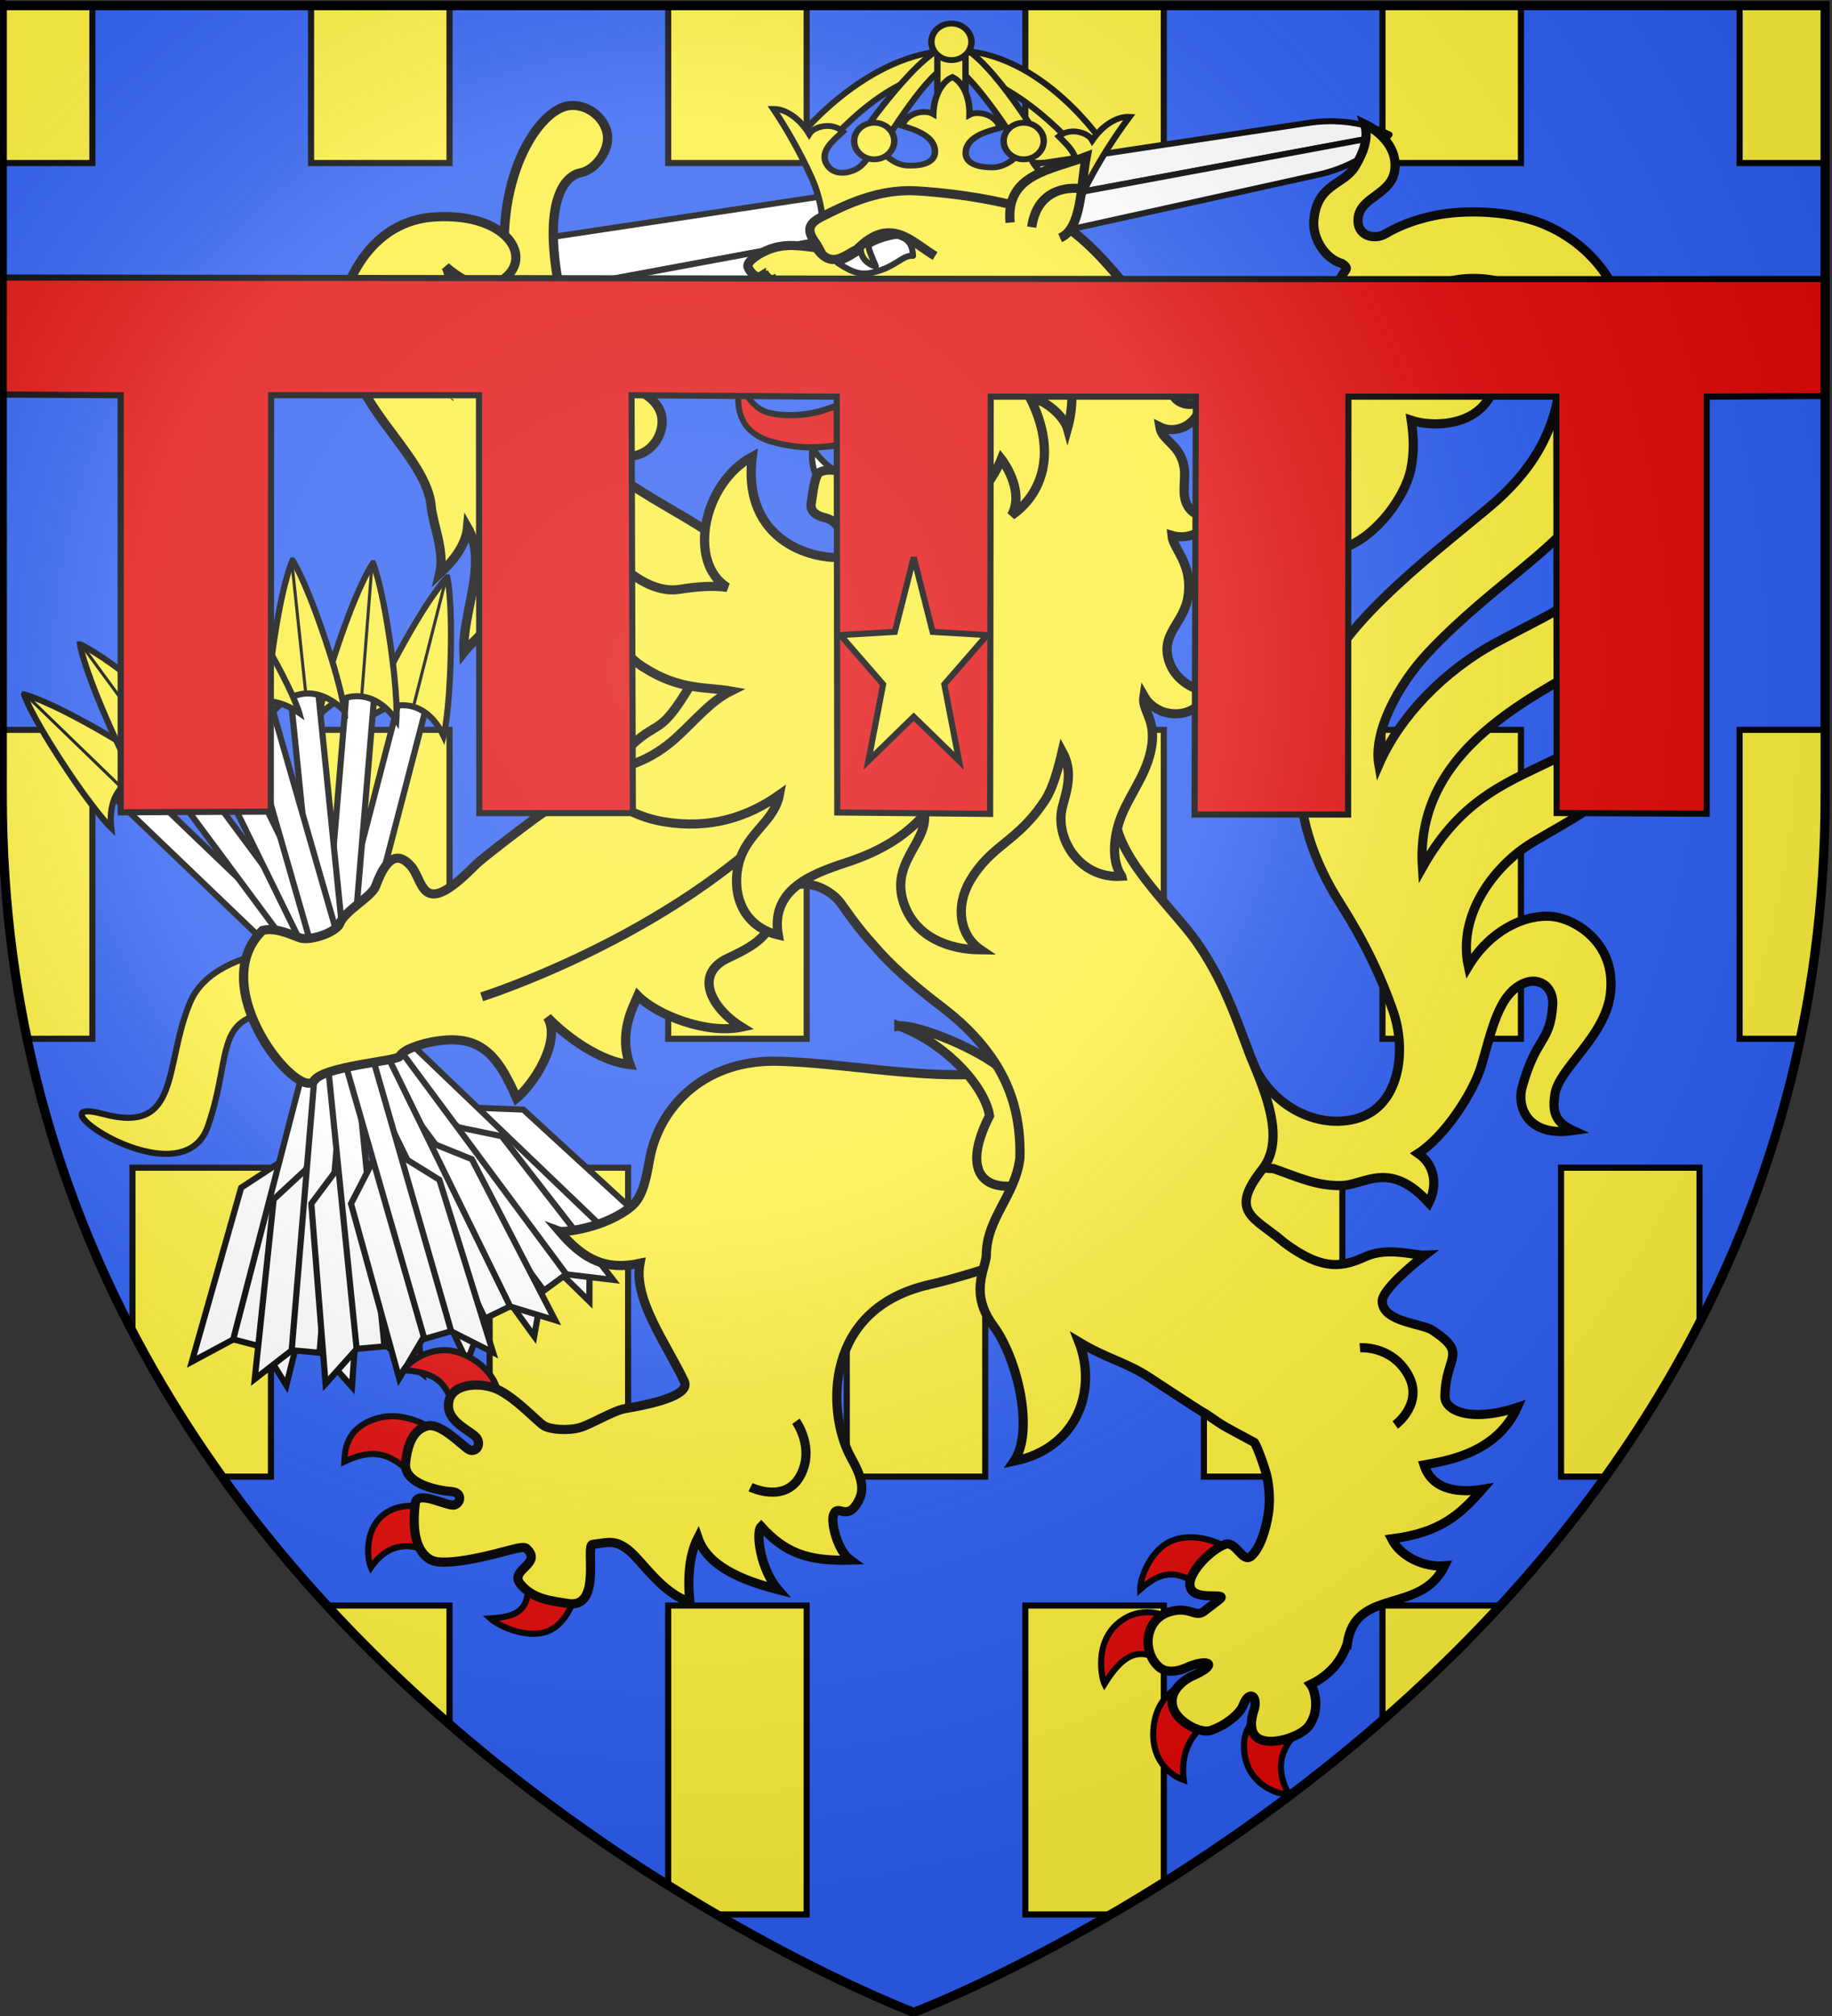 <?xml version="1.0" encoding="UTF-8" standalone="no"?>
<svg
   xmlns:dc="http://purl.org/dc/elements/1.1/"
   xmlns:cc="http://creativecommons.org/ns#"
   xmlns:rdf="http://www.w3.org/1999/02/22-rdf-syntax-ns#"
   xmlns:svg="http://www.w3.org/2000/svg"
   xmlns="http://www.w3.org/2000/svg"
   xmlns:xlink="http://www.w3.org/1999/xlink"
   style="enable-background:new"
   id="svg2"
   height="660"
   width="600"
   version="1.0">
  <rect width="100%" height="100%" fill="#333333" stroke="none"/>
  <desc
     id="desc4">Flag of Canton of Valais (Wallis)</desc>
  <defs
     id="defs6">
    <radialGradient
       gradientTransform="matrix(1.353,0,0,1.349,-77.629,-85.747)"
       gradientUnits="userSpaceOnUse"
       xlink:href="#linearGradient3673-7"
       id="radialGradient3199-1"
       fy="226.331"
       fx="221.445"
       r="300"
       cy="226.331"
       cx="221.445" />
    <linearGradient
       id="linearGradient3673-7">
      <stop
         offset="0"
         style="stop-color:#ffffff;stop-opacity:0.314"
         id="stop3675-4" />
      <stop
         offset="0.446"
         style="stop-color:#ffffff;stop-opacity:0.251"
         id="stop3677-0" />
      <stop
         offset="0.72"
         style="stop-color:#6b6b6b;stop-opacity:0.125"
         id="stop3679-9" />
      <stop
         offset="1"
         style="stop-color:#000000;stop-opacity:0.125"
         id="stop3681-4" />
    </linearGradient>
    <clipPath
       clipPathUnits="userSpaceOnUse"
       id="clipPath6913">
      <use
         x="0"
         y="0"
         xlink:href="#g3130"
         id="use6915"
         width="100%"
         height="100%" />
    </clipPath>
  </defs>
  <g
     id="g3846">
    <g
       style="color:#000000;fill:#2b5df2;fill-opacity:1;fill-rule:nonzero;stroke:#000000;stroke-width:1.988;marker:none;visibility:visible;display:inline;overflow:visible;enable-background:accumulate;font-variant-east_asian:normal;opacity:1;vector-effect:none;stroke-linecap:butt;stroke-linejoin:miter;stroke-miterlimit:4;stroke-dasharray:none;stroke-dashoffset:0;stroke-opacity:1"
       id="g3130"
       transform="matrix(1,0,0,1.001,-0.75,-67.746)">
      <path
         style="color:#000000;fill:#2b5df2;fill-opacity:1;fill-rule:nonzero;stroke:#000000;stroke-width:1.988;marker:none;visibility:visible;display:inline;overflow:visible;enable-background:accumulate;font-variant-east_asian:normal;vector-effect:none;stroke-linecap:butt;stroke-linejoin:miter;stroke-miterlimit:4;stroke-dasharray:none;stroke-dashoffset:0;stroke-opacity:1"
         id="path3132"
         d="m 300,725.836 c 0,0 -298.5,-112.32 -298.5,-397.772 0,-285.452 0,-258.552 0,-258.552 l 597,0 0,258.552 c 0,285.452 -298.5,397.772 -298.5,397.772 z" />
    </g>
    <g
       id="g5566"
       clip-path="url(#clipPath6913)">
      <g
         id="layer4"
         style="stroke-width:0.532;enable-background:new"
         transform="matrix(1.963,0,0,1.8,-2.906,12.205)" />
      <g
         id="layer2-1"
         style="stroke-width:0.532;enable-background:new"
         transform="matrix(1.963,0,0,1.8,-2.906,12.205)" />
      <rect
         style="color:#000000;display:inline;overflow:visible;visibility:visible;fill:#fcef3c;fill-opacity:1;fill-rule:nonzero;stroke:#000000;stroke-width:2;stroke-linecap:butt;stroke-linejoin:miter;stroke-miterlimit:4;stroke-dasharray:none;stroke-dashoffset:0;stroke-opacity:1;marker:none;enable-background:accumulate"
         id="rect4798"
         transform="scale(-1,1)"
         y="382.28"
         x="-556.608"
         height="101.132"
         width="45.349" />
      <use
         xlink:href="#rect4798"
         height="660"
         width="600"
         y="0"
         x="0"
         id="use4817"
         transform="translate(-116.967,9.4973125e-6)"
         style="stroke-width:0.532;enable-background:new" />
      <use
         xlink:href="#rect4798"
         height="660"
         width="600"
         y="0"
         x="0"
         id="use4819"
         transform="translate(-233.934,9.4973125e-6)"
         style="stroke-width:0.532;enable-background:new" />
      <use
         xlink:href="#rect4798"
         height="660"
         width="600"
         y="0"
         x="0"
         id="use4821"
         transform="translate(-350.9,9.4973125e-6)"
         style="stroke-width:0.532;enable-background:new" />
      <use
         xlink:href="#rect4798"
         height="660"
         width="600"
         y="0"
         x="0"
         id="use4823"
         transform="translate(-467.867,9.4973125e-6)"
         style="stroke-width:0.532;enable-background:new" />
      <use
         xlink:href="#rect4798"
         height="660"
         width="600"
         y="0"
         x="0"
         id="use4825"
         transform="translate(-58.483,-143.346)"
         style="stroke-width:0.532;enable-background:new" />
      <use
         xlink:href="#rect4798"
         height="660"
         width="600"
         y="0"
         x="0"
         id="use4827"
         transform="translate(-175.45,-143.346)"
         style="stroke-width:0.532;enable-background:new" />
      <use
         xlink:href="#rect4798"
         height="660"
         width="600"
         y="0"
         x="0"
         id="use4829"
         transform="translate(-292.417,-143.346)"
         style="stroke-width:0.532;enable-background:new" />
      <use
         xlink:href="#rect4798"
         height="660"
         width="600"
         y="0"
         x="0"
         id="use4831"
         transform="translate(-409.384,-143.346)"
         style="stroke-width:0.532;enable-background:new" />
      <use
         xlink:href="#rect4798"
         height="660"
         width="600"
         y="0"
         x="0"
         id="use4833"
         transform="translate(-1.8471827e-6,-286.692)"
         style="stroke-width:0.532;enable-background:new" />
      <use
         xlink:href="#rect4798"
         height="660"
         width="600"
         y="0"
         x="0"
         id="use4835"
         transform="translate(-116.967,-286.692)"
         style="stroke-width:0.532;enable-background:new" />
      <use
         xlink:href="#rect4798"
         height="660"
         width="600"
         y="0"
         x="0"
         id="use4837"
         transform="translate(-233.934,-286.692)"
         style="stroke-width:0.532;enable-background:new" />
      <use
         xlink:href="#rect4798"
         height="660"
         width="600"
         y="0"
         x="0"
         id="use4839"
         transform="translate(-350.9,-286.692)"
         style="stroke-width:0.532;enable-background:new" />
      <use
         xlink:href="#rect4798"
         height="660"
         width="600"
         y="0"
         x="0"
         id="use4841"
         transform="translate(-467.867,-286.692)"
         style="stroke-width:0.532;enable-background:new" />
      <use
         xlink:href="#rect4798"
         height="660"
         width="600"
         y="0"
         x="0"
         id="use4843"
         transform="translate(-58.483,-430.039)"
         style="stroke-width:0.532;enable-background:new" />
      <use
         xlink:href="#rect4798"
         height="660"
         width="600"
         y="0"
         x="0"
         id="use4845"
         transform="translate(-175.45,-430.039)"
         style="stroke-width:0.532;enable-background:new" />
      <use
         xlink:href="#rect4798"
         height="660"
         width="600"
         y="0"
         x="0"
         id="use4847"
         transform="translate(-292.417,-430.039)"
         style="stroke-width:0.532;enable-background:new" />
      <use
         xlink:href="#rect4798"
         height="660"
         width="600"
         y="0"
         x="0"
         id="use4849"
         transform="translate(-409.384,-430.039)"
         style="stroke-width:0.532;enable-background:new" />
      <use
         xlink:href="#rect4798"
         height="660"
         width="600"
         y="0"
         x="0"
         id="use4871"
         transform="translate(58.483,-143.346)"
         style="stroke-width:0.532;enable-background:new" />
      <use
         xlink:href="#rect4798"
         height="660"
         width="600"
         y="0"
         x="0"
         id="use4873"
         transform="translate(58.483,-430.039)"
         style="stroke-width:0.532;enable-background:new" />
      <use
         xlink:href="#rect4798"
         height="660"
         width="600"
         y="0"
         x="0"
         id="use4875"
         transform="translate(-526.351,-143.346)"
         style="stroke-width:0.532;enable-background:new" />
      <use
         xlink:href="#rect4798"
         height="660"
         width="600"
         y="0"
         x="0"
         id="use4877"
         transform="translate(-526.351,-430.039)"
         style="stroke-width:0.532;enable-background:new" />
      <use
         xlink:href="#rect4798"
         height="660"
         width="600"
         y="0"
         x="0"
         id="use4879"
         transform="translate(-58.483,143.346)"
         style="stroke-width:0.532;enable-background:new" />
      <use
         xlink:href="#rect4798"
         height="660"
         width="600"
         y="0"
         x="0"
         id="use4881"
         transform="translate(-175.45,143.346)"
         style="stroke-width:0.532;enable-background:new" />
      <use
         xlink:href="#rect4798"
         height="660"
         width="600"
         y="0"
         x="0"
         id="use4883"
         transform="translate(-292.417,143.346)"
         style="stroke-width:0.532;enable-background:new" />
      <use
         xlink:href="#rect4798"
         height="660"
         width="600"
         y="0"
         x="0"
         id="use4885"
         transform="translate(-409.384,143.346)"
         style="stroke-width:0.532;enable-background:new" />
      <use
         xlink:href="#rect4798"
         height="660"
         width="600"
         y="0"
         x="0"
         id="use4887"
         transform="translate(58.483,143.346)"
         style="stroke-width:0.532;enable-background:new" />
      <use
         xlink:href="#rect4798"
         height="660"
         width="600"
         y="0"
         x="0"
         id="use4889"
         transform="translate(-526.351,143.346)"
         style="stroke-width:0.532;enable-background:new" />
      <use
         style="stroke-width:0.532;enable-background:new"
         transform="translate(-350.9,-286.692)"
         id="use5490"
         x="0"
         y="0"
         width="600"
         height="660"
         xlink:href="#rect4798" />
      <use
         xlink:href="#rect4798"
         height="660"
         width="600"
         y="0"
         x="0"
         id="use5492"
         transform="translate(-350.9,-286.692)"
         style="stroke-width:0.532;enable-background:new" />
      <use
         style="stroke-width:0.532;enable-background:new"
         transform="translate(-350.9,-286.692)"
         id="use5494"
         x="0"
         y="0"
         width="600"
         height="660"
         xlink:href="#rect4798" />
      <use
         xlink:href="#rect4798"
         height="660"
         width="600"
         y="0"
         x="0"
         id="use5496"
         transform="translate(-350.9,-286.692)"
         style="stroke-width:0.532;enable-background:new" />
    </g>
    <g
       transform="matrix(1.952,0,0,1.952,-8.319,17.661)"
       id="g4617"
       style="fill:#ffffff">
      <g
         transform="matrix(0.602,0.048,-0.049,0.592,23.433,-3.202)"
         id="g3019-8-9-2"
         style="display:inline;fill:#fcef3c;fill-opacity:1;stroke:#000000;stroke-width:5.133;stroke-miterlimit:4;stroke-dasharray:none;stroke-opacity:1">
        <path
           d="m 98.501,125.347 c 0.889,5.229 4.911,12.556 3.959,18.978 3.503,-3.896 6.617,-8.713 6.651,-13.638 6.555,9.628 0.393,24.304 1.84,35.248 2.624,-4.048 9.277,-10.237 10.465,-15.438 6.781,12.013 -6.142,15.906 2.694,40.028 1.654,-9.103 7.092,-16.961 9.135,-23.276 3.324,16.801 20.525,26.677 29.477,23.121 23.28,25.744 47.76,12.997 44.111,-16.766 0,0 -23.472,-42.408 -28.927,-45.789 -5.922,-3.671 -13.333,-6.817 -21.86,-11.334 -9.624,-5.098 -17.514,-9.178 -25.143,-15.167 C 123.275,95.326 119.381,89.714 114.36,85.482 103.697,57.977 81.479,66.585 76.37,74.135 63.647,92.943 95.546,108.762 98.501,125.347 Z"
           id="path3029-2-4-6"
           style="color:#000000;display:inline;overflow:visible;visibility:visible;fill:#fcef3c;fill-opacity:1;fill-rule:evenodd;stroke:#000000;stroke-width:2.566;stroke-linecap:butt;stroke-linejoin:miter;stroke-miterlimit:4;stroke-dasharray:none;stroke-dashoffset:0;stroke-opacity:1;marker:none;enable-background:accumulate" />
      </g>
      <g
         transform="matrix(0.116,0.602,-0.62,0.115,347.311,22.197)"
         id="g3751"
         style="fill:#ffffff;stroke:#000000;stroke-width:1.302;stroke-miterlimit:4;stroke-dasharray:none;stroke-opacity:1">
        <path
           d="m -61.063,398.471 14.423,6.7e-4 0.053,-229.875 c 0,0 -6.787,7.394 -7.214,20.742 -0.426,13.348 -7.262,209.132 -7.262,209.132 v 0 0 0 z"
           id="path14773"
           style="color:#000000;display:inline;overflow:visible;visibility:visible;fill:#ffffff;fill-opacity:1;fill-rule:evenodd;stroke:#000000;stroke-width:1.648;stroke-linecap:butt;stroke-linejoin:round;stroke-miterlimit:4;stroke-dasharray:none;stroke-dashoffset:0;stroke-opacity:1;marker:none;enable-background:accumulate" />
        <path
           d="m -32.113,398.471 -14.423,6.7e-4 -0.053,-229.875 c 0,0 6.787,7.394 7.214,20.742 0.426,13.348 7.262,209.132 7.262,209.132 v 0 0 0 z"
           id="path3761"
           style="color:#000000;display:inline;overflow:visible;visibility:visible;fill:#ffffff;fill-opacity:1;fill-rule:evenodd;stroke:#000000;stroke-width:1.648;stroke-linecap:butt;stroke-linejoin:round;stroke-miterlimit:4;stroke-dasharray:none;stroke-dashoffset:0;stroke-opacity:1;marker:none;enable-background:accumulate" />
        <path
           d="m -35.571,398.173 c 0,37.617 -4.951,68.112 -11.058,68.112 -6.107,0 -11.058,-30.495 -11.058,-68.112 z"
           id="path3729"
           style="color:#000000;display:inline;overflow:visible;visibility:visible;fill:#fcef3c;fill-opacity:1;fill-rule:evenodd;stroke:#000000;stroke-width:2.472;stroke-linecap:butt;stroke-linejoin:miter;stroke-miterlimit:4;stroke-dasharray:none;stroke-dashoffset:0;stroke-opacity:1;marker:none;enable-background:accumulate" />
        <path
           d="m 2.086,381.875 c -0.083,-5.02 -4.737,-8.977 -9.381,-8.977 -4.48,0 -9.256,4.832 -9.256,8.98 0,4.148 -5.505,11.367 -30.078,11.333 -24.573,0.034 -30.078,-7.185 -30.078,-11.333 0,-4.148 -4.776,-8.98 -9.256,-8.98 -4.644,0 -9.298,3.957 -9.381,8.977 -3.86e-4,8.726 18.036,24.852 48.715,24.852 30.68,0 48.715,-16.126 48.715,-24.852 z"
           id="path3706"
           style="color:#000000;display:inline;overflow:visible;visibility:visible;fill:#fcef3c;fill-opacity:1;fill-rule:evenodd;stroke:#000000;stroke-width:2.472;stroke-linecap:butt;stroke-linejoin:miter;stroke-miterlimit:4;stroke-dasharray:none;stroke-dashoffset:0;stroke-opacity:1;marker:none;enable-background:accumulate" />
        <path
           d="m -308.876,327.229 a 7.379,7.379 0 1 1 -14.759,0 7.379,7.379 0 1 1 14.759,0 z"
           transform="matrix(1.499,0,0,1.48,427.293,-23.293)"
           id="path3749"
           style="color:#000000;display:inline;overflow:visible;visibility:visible;fill:#fcef3c;fill-opacity:1;fill-rule:evenodd;stroke:#000000;stroke-width:1.66;stroke-linecap:butt;stroke-linejoin:miter;stroke-miterlimit:4;stroke-dasharray:none;stroke-dashoffset:0;stroke-opacity:1;marker:none;enable-background:accumulate" />
      </g>
      <g
         transform="matrix(0.6,-0.166,0.171,0.598,25.751,-12.271)"
         id="g3512"
         style="fill:#ffffff;stroke:#000000;stroke-width:1.302;stroke-miterlimit:4;stroke-dasharray:none;stroke-opacity:1">
        <use
           transform="matrix(-0.866,-0.493,-0.506,0.866,101.853,28.543)"
           id="use3620"
           style="stroke-width:1.302"
           x="0"
           y="0"
           width="600"
           height="660"
           xlink:href="#g3491" />
        <use
           transform="matrix(-0.938,-0.343,-0.352,0.938,57.398,11.083)"
           id="use3622"
           style="stroke-width:1.302"
           x="0"
           y="0"
           width="600"
           height="660"
           xlink:href="#g3491" />
        <use
           transform="matrix(-0.985,-0.17,-0.175,0.985,7.329,0.621)"
           id="use3624"
           style="stroke-width:1.302"
           x="0"
           y="0"
           width="600"
           height="660"
           xlink:href="#g3491" />
        <use
           transform="matrix(0.866,-0.493,0.506,0.866,-143.144,28.543)"
           id="use3504"
           style="stroke-width:1.302"
           x="0"
           y="0"
           width="600"
           height="660"
           xlink:href="#g3491" />
        <use
           transform="matrix(0.938,-0.343,0.352,0.938,-98.688,11.083)"
           id="use3498"
           style="stroke-width:1.302"
           x="0"
           y="0"
           width="600"
           height="660"
           xlink:href="#g3491" />
        <use
           transform="matrix(0.985,-0.17,0.175,0.985,-48.62,0.621)"
           id="use3496"
           style="stroke-width:1.302"
           x="0"
           y="0"
           width="600"
           height="660"
           xlink:href="#g3491" />
        <g
           transform="matrix(1.255,4.2219009e-4,4.3107656e-4,1.248,4.31,-68.085)"
           id="g3491"
           style="stroke-width:1.04">
          <path
             d="m -19.83,311.428 -9.855,10.664 -0.381,39.17 10.236,-9.844 10.681,9.844 -0.89,-39.067 z"
             id="path40247"
             style="display:inline;fill:#ffffff;fill-opacity:1;fill-rule:evenodd;stroke:#000000;stroke-width:1.317;stroke-linecap:butt;stroke-linejoin:miter;stroke-miterlimit:4;stroke-dasharray:none;stroke-opacity:1" />
          <rect
             width="145.123"
             height="5.99"
             x="-354.232"
             y="-22.887"
             transform="matrix(-0.001,-1,1,-0.011,0,0)"
             id="rect40241"
             style="display:inline;fill:#ffffff;fill-opacity:1;fill-rule:evenodd;stroke:#000000;stroke-width:1.317;stroke-miterlimit:4;stroke-dasharray:none;stroke-dashoffset:0;stroke-opacity:1" />
          <path
             d="m -20.063,183.367 c 0,0 -1.976,3.501 -4.886,16.027 -2.911,12.526 -2.893,17.453 -2.893,17.453 5.18,-6.276 11.541,-5.917 16.471,0.056 0,0 0.04,-4.962 -3.211,-17.509 -3.252,-12.547 -5.48,-16.027 -5.48,-16.027 z"
             id="path40233"
             style="fill:#fcef3c;fill-opacity:1;fill-rule:evenodd;stroke:#000000;stroke-width:1.317;stroke-linecap:butt;stroke-linejoin:miter;stroke-miterlimit:4;stroke-dasharray:none;stroke-opacity:1" />
          <path
             d="m -19.877,183.71 -0.116,28.271"
             id="path3213"
             style="fill:none;stroke:#000000;stroke-width:0.659px;stroke-linecap:butt;stroke-linejoin:miter;stroke-opacity:1" />
        </g>
        <path
           d="m -16.86,266.157 c 0,0 -31.185,-10.613 -42.726,3.806 -11.541,14.419 -12.112,33.84 -30.778,22.785 -18.666,-11.054 13.63,28.746 26.203,10.699 12.574,-18.048 8.983,-29.813 30.576,-23.82 21.594,5.993 16.724,-13.47 16.724,-13.47 z"
           id="path4559"
           style="fill:#fcef3c;fill-opacity:1;stroke:#000000;stroke-width:1.648px;stroke-linecap:butt;stroke-linejoin:miter;stroke-miterlimit:4;stroke-dasharray:none;stroke-opacity:1" />
      </g>
      <path
         d="m 79.267,33.841 8.442,-1.73 c 2.597,5.201 2.045,9.497 -0.601,15.952 C 84.675,40.789 82.001,38.545 79.267,33.841 Z"
         id="path6285-5-3-5"
         style="fill:#e20909;fill-opacity:1;fill-rule:evenodd;stroke:#000000;stroke-width:1.025;stroke-linecap:butt;stroke-linejoin:miter;stroke-miterlimit:4;stroke-dasharray:none;stroke-opacity:1" />
      <path
         d="m 69.247,35.799 8.623,-0.084 c 1.521,5.599 0.132,9.707 -3.737,15.534 C 73.181,43.648 71.001,40.936 69.247,35.799 Z"
         id="path4557"
         style="fill:#e20909;fill-opacity:1;fill-rule:evenodd;stroke:#000000;stroke-width:1.025;stroke-linecap:butt;stroke-linejoin:miter;stroke-miterlimit:4;stroke-dasharray:none;stroke-opacity:1" />
      <path
         d="m 61.621,41.93 c 0,0 2.933,-13.818 15.625,-14.597 12.994,-0.797 17.498,8.092 9.817,11.378 -3.188,1.364 -8.013,-3.031 -8.013,-3.031 0,0 2.659,4.215 -3.693,6.105 -6.351,1.89 -7.385,-3.488 -7.385,-3.488 z"
         id="path4537"
         style="fill:#fcef3c;fill-opacity:1;stroke:#000000;stroke-width:1.537;stroke-linecap:butt;stroke-linejoin:miter;stroke-miterlimit:4;stroke-dasharray:none;stroke-opacity:1" />
      <path
         d="m 229.519,189.777 c 3.813,-0.158 7.934,-4.311 14.481,2.906 1.362,-2.702 1.225,-6.186 -1.796,-8.278 4.447,-2.839 9.22,-10.171 10.561,-14.571 1.747,-5.733 2.853,-12.434 7.476,-14.093 2.453,-0.88 4.749,0.854 4.538,3.821 -0.458,6.439 -2.727,5.054 -5.132,13.747 -0.903,3.264 0.879,8.385 8.554,7.255 -3.249,-1.475 -3.42,-3.423 -3.07,-5.998 0.609,-4.47 8.515,-9.705 9.342,-17.048 0.973,-8.637 -6.201,-12.524 -9.76,-12.857 -4.766,-0.447 -10.573,2.505 -14.083,8.363 -1.854,-8.531 4.212,-16.828 10.789,-20.797 5.511,-3.325 11.771,-6.235 14.838,-11.026 3.458,-5.401 2.762,-12.197 -0.785,-15.545 -0.181,3.23 -2.481,8.656 -9.366,12.13 -8.359,4.217 -16.44,6.636 -23.189,18.653 -1.416,-21.499 22.018,-29.879 31.754,-36.535 12.084,-8.261 8.137,-26.262 4.469,-28.72 0.212,3.015 0.339,7.734 -3.312,13.316 -4.223,6.457 -11.607,9.383 -20.517,14.207 -8.861,4.797 -16.217,12.46 -19.706,20.501 -0.962,-5.427 3.123,-13.288 8.268,-18.793 5.329,-5.702 11.696,-10.701 15.317,-13.721 7.212,-6.015 17.718,-14.34 18.808,-32.596 0.769,-12.839 -5.724,-21.83 -14.829,-25.583 -5.339,-2.201 -13.167,-2.53 -18.557,-1.341 -2.704,0.597 -5.4,1.514 -7.932,3.011 -1.782,1.054 -4.858,0.405 -4.548,-2.655 0.365,-3.606 5.598,-3.872 6.156,-8.099 0.46,-3.486 -2.234,-6.289 -5.085,-7.676 0.713,2.136 -0.06,4.613 -1.556,7.085 -1.949,3.221 -6.364,2.878 -6.939,8.974 -0.285,3.049 1.782,6.485 4.714,7.339 0.348,0.209 0.931,0.67 0.683,1.005 -3.236,4.37 -3.822,10.15 -3.494,14.159 0.548,6.695 2.901,9.054 2.931,15.254 0.01,1.932 0.007,7.505 -2.356,11.178 -2.913,4.528 -5.406,6.322 -8.182,7.749 3.916,0.242 8.103,-0.652 11.034,-1.771 5.417,-2.068 10.013,-8.651 10.928,-13.016 0.609,-2.906 0.471,-5.623 0.083,-8.27 2.652,0.882 7.269,1.008 10.499,-1.097 3.317,-2.162 5.153,-6.832 2.714,-10.905 -0.842,4.128 -3.646,5.625 -7.856,5.789 -4.006,0.156 -7.207,-2.305 -7.557,-6.585 -0.515,-6.308 4.936,-10.904 12.429,-10.991 9.926,-0.116 15.319,7.055 14.793,16.439 -0.528,9.406 -5.263,16.329 -11.957,21.927 -5.751,4.81 -11.803,9.482 -17.789,15.327 -4.668,4.559 -13.864,14.222 -14.172,27.036 -0.229,9.495 2.579,17.173 6.971,24.091 4.392,6.918 6.994,12.681 8.867,18.045 2.252,6.448 1.197,15.247 -5.151,17.714 -6.575,2.556 -15.5,-1.317 -18.668,-9.755 -1.127,6.167 -2.664,18.921 3.683,18.444 3.843,1.302 7.305,3.04 11.661,2.859 z"
         id="path504-4-8-2"
         style="color:#000000;display:inline;overflow:visible;visibility:visible;fill:#fcef3c;fill-opacity:1;fill-rule:evenodd;stroke:#000000;stroke-width:1.537;stroke-linecap:butt;stroke-linejoin:miter;stroke-miterlimit:4;stroke-dasharray:none;stroke-dashoffset:0;stroke-opacity:1;marker:none;enable-background:accumulate" />
      <path
         d="m 78.748,217.401 c -3.801,0.015 -6.507,2.799 -6.823,3.342 6.983,0.45 7.315,3.154 9.191,7.965 2.663,-1.903 5.013,-3.535 6.551,-4.41 0.135,-1.11 -1.548,-4.387 -5.503,-6.144 -1.209,-0.537 -2.352,-0.758 -3.416,-0.753 z m -8.513,11.072 c -0.776,-0.015 -1.567,0.059 -2.363,0.268 -5.831,1.528 -5.746,5.897 -5.829,7.351 6.457,-3.088 8.829,4.5e-4 12.569,3.052 l 3.14,-7.988 c -1.153,-0.792 -4.154,-2.62 -7.516,-2.683 z m 8.058,15.929 c 0,0 -5.109,-2.068 -8.844,0.027 -4.026,2.259 -3.716,7.573 -2.952,9.398 3.422,-4.927 7.898,-3.98 11.242,-1.664 z m 14.33,10.222 c 1.051,6.459 -1.553,7.492 -6.089,7.769 1.539,1.39 6.694,3.703 10.108,1.93 3.75,-1.948 4.705,-7.73 4.333,-7.877 z"
         id="path3031-4-4-8"
         style="color:#000000;display:inline;overflow:visible;visibility:visible;fill:#e20909;fill-opacity:1;fill-rule:evenodd;stroke:#000000;stroke-width:1.025;stroke-linecap:butt;stroke-linejoin:miter;stroke-miterlimit:4;stroke-dasharray:none;stroke-dashoffset:0;stroke-opacity:1;marker:none;enable-background:accumulate" />
      <path
         d="m 134.091,168.929 c -11.93,-0.005 -19.326,7.832 -20.855,16.576 -0.656,3.753 -1.276,6.321 -3.06,7.798 -4.374,3.623 -11.406,4.39 -12.061,4.149 4.201,4.925 7.918,6.574 13.522,5.378 -1.167,6.063 4.502,13.584 7.431,19.792 0.989,2.096 -3.979,3.573 -9.95,4.582 -1.943,0.328 -5.754,2.683 -7.622,3.195 -1.934,0.53 -4.855,0.345 -5.976,-0.337 -1.159,-0.705 -5.342,-5.344 -8.519,-6.371 -2.957,-0.956 -6.659,-0.408 -7.346,1.962 -1.095,3.781 4.014,5.293 4.695,6.63 0.659,1.293 -0.474,2.327 -1.432,1.785 -1.137,-0.643 -4.801,-4.648 -7.065,-3.941 -1.706,0.533 -3.111,2.039 -3.541,6.209 -0.364,3.535 5.515,4.615 7.738,4.782 1.81,0.136 1.574,1.899 0.483,2.234 -1.173,0.36 -6.301,-2.661 -6.592,-0.266 -0.291,2.395 -0.673,7.616 2.544,9.448 2.529,1.441 12.037,-1.295 13.126,-1.565 1.297,-0.321 2.563,-0.696 2.985,-0.312 2.868,2.609 -3,3.54 -1.013,5.963 2.111,2.574 5.163,2.811 7.977,3.267 5.782,0.937 2.849,-9.842 4.127,-9.908 2.759,-0.377 3.84,-0.792 6.064,0.974 2.224,1.766 5.565,7.227 10.248,8.651 -0.408,-4.175 -0.072,-7.93 1.362,-10.736 1.627,4.792 7.49,7.167 13.444,8.693 -2.98,-3.426 -3.794,-9.644 -2.841,-10.592 3.914,4.289 7.594,5.851 14.988,5.643 -2.201,-1.608 -3.326,-6.3 -2.84,-7.62 0.746,-2.025 2.359,1.501 4.341,-2.613 1.25,-2.593 -0.766,-5.719 -1.602,-7.335 -3.832,-7.412 -4.411,-24.573 13.288,-28.626 9.626,-2.204 24.173,-7.707 25.432,-9.265 10.035,-12.417 0.771,-22.908 -4.407,-28.928 -13.099,6.15 -32.017,0.912 -47.073,0.705 z"
         id="path3039-5-6-5"
         style="color:#000000;display:inline;overflow:visible;visibility:visible;fill:#fcef3c;fill-opacity:1;fill-rule:evenodd;stroke:#000000;stroke-width:1.537;stroke-linecap:butt;stroke-linejoin:miter;stroke-miterlimit:4;stroke-dasharray:none;stroke-dashoffset:0;stroke-opacity:1;marker:none;enable-background:accumulate" />
      <path
         d="m 155.07,163.027 c 7.774,2.873 14.368,9.957 15.221,15.047 -4.479,8.784 -1.524,12.712 4.878,11.661 5.225,-0.855 5.233,-4.959 3.857,-9.694 -1.228,-4.224 -3.096,-7.078 -7.074,-10.099 -5.194,-3.945 -14.649,-7.302 -16.882,-6.915 z"
         id="path3041-5-0-7"
         style="color:#000000;display:inline;overflow:visible;visibility:visible;fill:#fcef3c;fill-opacity:1;fill-rule:evenodd;stroke:#000000;stroke-width:1.537;stroke-linecap:butt;stroke-linejoin:miter;stroke-miterlimit:4;stroke-dasharray:none;stroke-dashoffset:0;stroke-opacity:1;marker:none;enable-background:accumulate" />
      <path
         d="m 202.821,248.86 c -0.532,0.071 -1.058,0.186 -1.59,0.371 -3.874,1.341 -5.69,6.369 -5.668,8.29 3.468,-3.033 6.029,-3.617 10.818,-0.067 1.072,-1.724 2.697,-4.118 4.33,-6.537 -0.622,-0.559 -4.165,-2.554 -7.889,-2.057 z m -6.842,12.525 c -1.186,0.126 -2.493,0.559 -3.733,1.488 -4.622,3.463 -3.061,9.762 -2.676,10.52 3.648,-5.906 6.638,-6.326 11.125,-2.774 l -0.547,-8.342 c -0.533,-0.475 -2.192,-1.102 -4.169,-0.892 z m 7.312,11.877 c 0,0 -4.971,1.388 -5.496,7.577 -0.525,6.182 3.926,8.267 5.074,8.661 -0.571,-4.601 1.132,-8.77 6.483,-10.832 z m 12.416,5.125 c -1.078,1.053 -3.382,2.723 -2.556,7.163 0.888,4.776 5.484,6.43 7.358,6.34 -2.418,-4.225 -1.294,-7.807 1.366,-10.301 z"
         id="path3069-1-6-6"
         style="color:#000000;display:inline;overflow:visible;visibility:visible;fill:#e20909;fill-opacity:1;fill-rule:evenodd;stroke:#000000;stroke-width:1.025;stroke-linecap:butt;stroke-linejoin:miter;stroke-miterlimit:4;stroke-dasharray:none;stroke-dashoffset:0;stroke-opacity:1;marker:none;enable-background:accumulate" />
      <g
         transform="matrix(0.488,-0.35,-0.356,-0.48,313.864,410.939)"
         id="g2989-7-6-1"
         style="display:inline;fill:#fcef3c;fill-opacity:1;stroke:#000000;stroke-width:5.133;stroke-miterlimit:4;stroke-dasharray:none;stroke-opacity:1">
        <g
           id="g2997-1-8-9"
           style="fill:#fcef3c;fill-opacity:1;stroke:#000000;stroke-width:5.133;stroke-miterlimit:4;stroke-dasharray:none">
          <g
             id="g3041-5-4-2"
             style="fill:#fcef3c;fill-opacity:1;stroke:#000000;stroke-width:5.133;stroke-miterlimit:4;stroke-dasharray:none">
            <path
               d="m 31.398,277.742 c 11.304,11.674 21.293,-5.467 34.784,1.849 -4.532,2.707 -8.387,8.97 -7.374,14.811 12.041,-6.632 19.527,-5.63 28.548,-3.513 -4.938,2.494 -11.575,7.447 -8.962,15.086 5.948,-2.901 18.305,-9.17 30.462,-2.147 -12.979,4.132 -16.761,11.084 -14.45,14.236 6.832,9.316 12.484,5.73 8.244,17.282 -1.191,3.246 -9.841,10.03 -6.409,14.797 1.82,2.528 12.275,3.369 17.238,3.523 -2.337,1.541 -6.942,8.023 -13.494,9.359 -6.553,1.336 -12.027,3.242 -16.017,16.545 -2.373,10.669 -7.76,16.049 7.653,20.391 10.167,3.268 13.262,17.481 15.85,27.842 3.062,10.833 6.552,21.49 6.897,34.916 0.265,10.313 -3.805,31.234 2.209,40.916 7.788,12.555 16.824,25.432 22.071,31.091 14.38,15.505 17.439,18.211 5.346,35.383 -7.149,10.151 -33.982,42.667 -62.198,36.759 -14.417,-3.018 -22.578,3.832 -38.113,-2.906 -15.535,-6.738 -12.958,-2.87 -23.071,-4.118 -10.113,-1.248 -18.739,-1.65 -21.275,-1.512 -5.071,0.276 -6.609,0.714 -15.613,0.531 -9.004,-0.182 -17.179,-0.528 -18.932,-0.905 -21.039,-3.597 -13.657,4.825 -14.148,10.443 -0.417,4.773 -3.28,6.589 -11.231,1.148 -2.646,-1.811 -11.043,-0.538 -14.261,-2.641 -2.191,-1.432 -9.104,0.608 -11.13,2.941 -1.158,1.333 -3.473,6.591 -7.414,8.106 -22.59,-3.437 -20.399,-44.998 -13.386,-42.711 4.436,1.808 21.623,-8.953 23.175,-8.461 0.776,0.246 2.246,0.993 8.02,-1.234 14.169,-5.879 14.371,-14.061 11.324,-27.446 6.34,0.458 19.665,5.742 20.405,13.411 1.028,-8.003 4.634,-18.892 10.62,-24.29 2.627,9.09 10.398,12.695 13.227,14.402 1.013,-7.309 8.861,-20.025 18.11,-24.145 -3.745,9.325 -2.002,19.973 8.354,17.993 10.355,-1.98 13.845,-1.316 20.588,4.223 6.743,5.539 14.051,-3.056 13.902,-10.328 -0.149,-7.272 -0.099,-10.036 0.605,-17.272 0.757,-7.785 3.018,-16.549 4.63,-22.097 1.821,-6.27 3.128,-12.637 2.915,-20.298 -0.272,-9.814 -3.548,-18.758 -10.339,-27.589 -7.342,-7.928 -17.596,-8.218 -23.794,-16.788 -2.668,-3.094 -10.07,-5.757 -10.092,-17.181 -0.022,-11.424 -8.313,-30.793 -17.903,-34.239 16.739,-7.55 30.739,2.992 34.416,16.589 3.516,-8.484 7.034,-12.068 9.757,-19.206 1.031,-2.704 5.53,-15.297 6.825,-18.113 2.207,-6.585 1.995,-5.524 6.085,-14.355 -0.005,-1.216 -2.141,-8.442 -3.017,-10.137 -0.253,-0.49 -1.996,-4.556 -5.7,-8.349 -3.277,-3.357 -7.85,-6.651 -10.934,-6.896 -3.174,-0.253 -0.823,5.996 -3.842,6.942 -3.993,1.252 -14.287,-0.422 -15.105,-4.474 -0.796,-3.942 8.43,-7.029 4.383,-7.158 l -5.174,-0.164 c -3.181,-0.101 -2.278,3.662 -7.936,5.541 -6.954,2.309 -12.76,-4.76 -11.448,-10.873 0.863,-4.022 6.734,-4.77 6.734,-4.77 6.155,-1.55 7.029,-4.495 -0.836,-2.738 0,0 -7.661,1.558 -9.548,-4.184 -1.287,-3.916 1.767,-10.315 4.734,-11.253 3.938,-1.244 9.174,-1.029 11.412,0.43 4.199,2.735 4.838,-0.529 1.701,-2.812 -1.782,-1.297 -5.224,-4.253 -3.703,-7.424 1.854,-3.865 9.82,-6.283 13.222,-5.248 5.209,1.585 7.468,7.229 7.406,9.207 6.687,-1.176 11.594,0.846 14.997,3.286 z"
               id="path2975-2-9-7"
               style="color:#000000;display:inline;overflow:visible;visibility:visible;fill:#fcef3c;fill-opacity:1;fill-rule:evenodd;stroke:#000000;stroke-width:2.566;stroke-linecap:butt;stroke-linejoin:miter;stroke-miterlimit:4;stroke-dasharray:none;stroke-dashoffset:0;stroke-opacity:1;marker:none;enable-background:accumulate" />
          </g>
          <path
             d="m -55.235,566.944 c 0,0 52.326,-17.339 100.136,-8.391"
             id="path4171-7-6-9"
             style="color:#000000;display:inline;overflow:visible;visibility:visible;fill:#fcef3c;fill-opacity:1;fill-rule:evenodd;stroke:#000000;stroke-width:2.566;stroke-linecap:butt;stroke-linejoin:miter;stroke-miterlimit:4;stroke-dasharray:none;stroke-dashoffset:0;stroke-opacity:1;marker:none;enable-background:accumulate" />
        </g>
      </g>
      <path
         d="m 137.804,229.321 c 0,0 3.216,4.411 0.775,9.058 -2.546,4.846 -8.392,2.002 -8.392,2.002"
         id="path3656-2-6-7"
         style="color:#000000;display:inline;overflow:visible;visibility:visible;fill:#fcef3c;fill-opacity:1;fill-rule:evenodd;stroke:#000000;stroke-width:1.537;stroke-linecap:butt;stroke-linejoin:miter;stroke-miterlimit:4;stroke-dasharray:none;stroke-dashoffset:0;stroke-opacity:1;marker:none;enable-background:accumulate" />
      <path
         d="m 232.433,216.994 c 0,0 5.141,-0.435 7.969,4.328 2.95,4.966 -2.04,8.626 -2.04,8.626"
         id="path3860-7-1-7"
         style="color:#000000;display:inline;overflow:visible;visibility:visible;fill:#fcef3c;fill-opacity:1;fill-rule:evenodd;stroke:#000000;stroke-width:1.537;stroke-linecap:butt;stroke-linejoin:miter;stroke-miterlimit:4;stroke-dasharray:none;stroke-dashoffset:0;stroke-opacity:1;marker:none;enable-background:accumulate" />
      <path
         d="m 79.887,57.094 8.386,-1.978 c 0.094,-5.794 -2.266,-9.448 -7.457,-14.176 0.951,7.6 -0.494,10.752 -0.928,16.155 z"
         id="path4709"
         style="fill:#e20909;fill-opacity:1;fill-rule:evenodd;stroke:#000000;stroke-width:1.025;stroke-linecap:butt;stroke-linejoin:miter;stroke-miterlimit:4;stroke-dasharray:none;stroke-opacity:1" />
      <path
         d="m 78.884,57.118 c -0.865,-3.399 1.235,-6.845 4.689,-7.695 3.454,-0.851 6.956,1.215 7.82,4.614 0.865,3.399 -1.235,6.845 -4.689,7.695"
         id="path4690"
         style="color:#000000;display:inline;overflow:visible;visibility:visible;fill:#fcef3c;fill-opacity:1;fill-rule:nonzero;stroke:#000000;stroke-width:1.537;stroke-linecap:butt;stroke-linejoin:miter;stroke-miterlimit:4;stroke-dashoffset:0;stroke-opacity:1;marker:none;enable-background:accumulate" />
      <g
         style="stroke-width:0.942"
         id="g5868"
         transform="matrix(0.57,0,0,0.52,-18.115,-6.625)">
        <g
           style="stroke-width:0.942"
           id="g5770">
          <path
             id="path5717"
             d="m 273.435,40.857 c 0,0 20.641,-29.248 46.798,-29.248 26.157,0 44.523,31.158 44.523,31.158 l -7.53,1.804 c 0,0 -19.431,-25.771 -38.488,-26.119 -19.057,-0.348 -37.74,25.771 -37.74,25.771 z"
             style="opacity:1;vector-effect:none;fill:#fcef3c;fill-opacity:1;fill-rule:evenodd;stroke:#000000;stroke-width:1.884;stroke-linecap:butt;stroke-linejoin:miter;stroke-miterlimit:4;stroke-dasharray:none;stroke-dashoffset:0;stroke-opacity:1;marker:none" />
          <path
             style="opacity:1;vector-effect:none;fill:#fcef3c;fill-opacity:1;fill-rule:evenodd;stroke:#000000;stroke-width:1.884;stroke-linecap:butt;stroke-linejoin:miter;stroke-miterlimit:4;stroke-dasharray:none;stroke-dashoffset:0;stroke-opacity:1;marker:none"
             d="m 292.638,38.993 c 0,0 18.32,-29.248 27.119,-29.248 8.799,0 25.8,31.158 25.8,31.158 l -6.363,1.804 c 0,0 -14.828,-25.946 -20.303,-26.119 -5.475,-0.173 -19.87,25.771 -19.87,25.771 z"
             id="path5735" />
          <rect
             ry="5.036"
             rx="4.593"
             y="8.51"
             x="315.175"
             height="33.579"
             width="8.285"
             id="rect5733"
             style="color:#000000;display:inline;overflow:visible;visibility:visible;opacity:1;vector-effect:none;fill:#fcef3c;fill-opacity:1;fill-rule:nonzero;stroke:#000000;stroke-width:1.884;stroke-linecap:butt;stroke-linejoin:miter;stroke-miterlimit:4;stroke-dasharray:none;stroke-dashoffset:0;stroke-opacity:1;marker:none;marker-start:none;marker-mid:none;marker-end:none;paint-order:normal;enable-background:accumulate" />
          <circle
             r="5.899"
             cy="8.826"
             cx="319.317"
             id="use5764"
             style="opacity:1;vector-effect:none;fill:#fcef3c;fill-opacity:1;fill-rule:evenodd;stroke:#000000;stroke-width:1.884;stroke-linecap:butt;stroke-linejoin:miter;stroke-miterlimit:4;stroke-dasharray:none;stroke-dashoffset:0;stroke-opacity:1;marker:none;marker-start:none;marker-mid:none;marker-end:none;paint-order:normal" />
        </g>
        <g
           style="display:inline;fill:#fcef3c;fill-opacity:1;stroke:#000000;stroke-width:5.2;stroke-miterlimit:4;stroke-dasharray:none;stroke-opacity:1"
           id="g2657-6-3-5"
           transform="matrix(1.067,0.026,-0.027,1.05,0.512,-26.529)">
          <path
             style="color:#000000;display:inline;overflow:visible;visibility:visible;fill:#fcef3c;fill-opacity:1;fill-rule:evenodd;stroke:#000000;stroke-width:1.78;stroke-linecap:butt;stroke-linejoin:miter;stroke-miterlimit:4;stroke-dasharray:none;stroke-dashoffset:0;stroke-opacity:1;marker:none;enable-background:accumulate"
             id="path701-1-7"
             d="m 265.228,81.47 c 23.182,-3.964 46.364,-4.015 69.546,0 0.286,-3.659 1.544,-8.598 3.305,-12.637 3.072,-7.046 7.021,-14.45 11.049,-20.771 -3.072,-0.129 -7.111,2.384 -10.078,7.442 -1.187,-2.261 -6.106,-3.961 -9.266,-0.95 2.667,2.904 6.619,6.47 3.964,10.538 -1.902,2.913 -5.463,2.411 -7.855,0.945 -2.147,-1.315 -4.132,-4.351 -4.834,-8.849 -2.928,4.978 -6.273,7.272 -9.288,7.348 -5.035,0.127 -7.527,-1.556 -7.528,-4.324 -0.002,-4.858 5.504,-6.682 9.266,-7.863 -1.231,-4.188 -6.341,-5.175 -8.5,-3.81 -0.041,-5.864 -2.282,-10.06 -5.007,-11.484 -2.725,1.424 -4.966,5.62 -5.007,11.484 -2.159,-1.364 -7.269,-0.378 -8.5,3.81 3.762,1.181 9.268,3.005 9.266,7.863 -0.001,2.768 -2.493,4.451 -7.528,4.324 -3.015,-0.076 -6.36,-2.37 -9.288,-7.348 -0.702,4.498 -2.688,7.534 -4.835,8.849 -2.393,1.466 -5.954,1.968 -7.855,-0.945 -2.656,-4.068 1.297,-7.634 3.964,-10.538 -3.16,-3.011 -8.079,-1.311 -9.266,0.95 -2.967,-5.058 -7.006,-7.571 -10.078,-7.442 4.028,6.321 7.978,13.725 11.049,20.771 1.761,4.039 3.019,8.977 3.305,12.637 z" />
        </g>
        <circle
           style="opacity:1;vector-effect:none;fill:#fcef3c;fill-opacity:1;fill-rule:evenodd;stroke:#000000;stroke-width:1.884;stroke-linecap:butt;stroke-linejoin:miter;stroke-miterlimit:4;stroke-dasharray:none;stroke-dashoffset:0;stroke-opacity:1;marker:none;marker-start:none;marker-mid:none;marker-end:none;paint-order:normal"
           id="path5737"
           cx="296.585"
           cy="40.826"
           r="5.899" />
        <circle
           r="5.899"
           cy="40.826"
           cx="340.585"
           id="use5762"
           style="opacity:1;vector-effect:none;fill:#fcef3c;fill-opacity:1;fill-rule:evenodd;stroke:#000000;stroke-width:1.884;stroke-linecap:butt;stroke-linejoin:miter;stroke-miterlimit:4;stroke-dasharray:none;stroke-dashoffset:0;stroke-opacity:1;marker:none;marker-start:none;marker-mid:none;marker-end:none;paint-order:normal" />
      </g>
      <g
         transform="matrix(0.541,0.081,-0.083,0.532,14.393,-38.101)"
         id="g2655-4-8-4"
         style="display:inline;fill:#fcef3c;fill-opacity:1;stroke:#000000;stroke-width:5.521;stroke-miterlimit:4;stroke-dasharray:none;stroke-opacity:1">
        <g
           transform="matrix(1,0.125,0,1,3.8986913e-6,-34.321)"
           id="g2651-2-8-3"
           style="stroke-width:5.521">
          <path
             d="m 318.739,150.264 c -7.934,0.239 -15.587,0.483 -22.243,-1.63 -6.2,-1.968 -14.928,-0.942 -21.613,2.342 -10.755,5.283 -17.632,9.153 -29.36,9.381 -9.876,0.191 -13.66,-5.133 -13.469,-15.963 2.917,5.468 6.72,7.444 10.063,7.462 4.301,0.022 11.656,-2.007 17.094,-5.604 28.15,-18.625 48.983,-15.294 59.528,4.012 z"
             id="path601-3-2-1"
             style="color:#000000;display:inline;overflow:visible;visibility:visible;fill:#e20909;fill-opacity:1;fill-rule:evenodd;stroke:#000000;stroke-width:1.889;stroke-linecap:butt;stroke-linejoin:miter;stroke-miterlimit:4;stroke-dasharray:none;stroke-dashoffset:0;stroke-opacity:1;marker:none;enable-background:accumulate" />
        </g>
        <g
           transform="translate(3.8986913e-6)"
           id="g2652-2-9-2"
           style="stroke-width:5.521">
          <path
             d="m 246.656,96.875 c -1.239,3.215 -0.772,13.107 5.625,16.094 0.861,-5.645 3.429,-12.222 5.375,-15.594 z m 10.513,36.501 c -0.716,3.475 0.378,7.846 2.031,10.5 l 7.562,-1.938 c -3.929,-2.029 -7.455,-5.091 -9.594,-8.562 z"
             transform="matrix(0.93,-0.118,0.118,0.929,2.501,63.18)"
             id="path602-2-1-3"
             style="display:inline;fill:#ffffff;fill-opacity:1;fill-rule:evenodd;stroke:#000000;stroke-width:2.016;stroke-linecap:butt;stroke-linejoin:miter;stroke-miterlimit:4;stroke-dasharray:none;stroke-opacity:1" />
        </g>
        <g
           transform="translate(3.8986913e-6)"
           id="g2653-1-3-3"
           style="stroke-width:5.521" />
        <path
           d="m 371.219,274.34 c -3.636,-3.976 -4.202,-10.728 -3.32,-16.501 1.203,-7.873 5.738,-14.841 6.234,-23.449 0.571,-10.069 -4.71,-11.674 -4.675,-16.6 5.176,6.621 16.993,5.382 19.131,-4.265 -5.333,0.059 -10.579,-2.686 -13.008,-7.317 -4.375,-8.339 2.634,-12.524 2.539,-21.234 -0.111,-10.275 -6.742,-13.746 -7.773,-17.946 5.235,0.762 10.878,-2.972 10.8,-8.341 -2.505,1.39 -5.332,1.122 -7.454,-1.547 -2.544,-3.2 -1.642,-8.062 -2.9,-11.771 -2.335,-6.888 -7.878,-6.929 -9.246,-11.232 5.681,1.862 12.119,-3.049 11.212,-9.836 -1.761,1.568 -4.269,2.125 -6.575,1.135 -4.147,-1.78 -2.819,-6.614 -4.865,-10.544 -1.482,-2.846 -8.06,-5.385 -8.899,-8.613 4.748,0.544 8.684,-2.794 7.908,-8.409 -2.214,1.42 -7.709,1.474 -9.808,-0.357 -9.826,-8.571 -16.926,-15.823 -27.794,-21.249 -8.81,-4.399 -29.954,-5.083 -46.032,-3.605 -11.849,1.09 -21.046,7.688 -27.686,12.481 -5.787,4.177 -1.37,6.835 0.731,9.659 -5.468,0.159 -10.192,-0.061 -14.967,2.689 -2.754,1.586 -6.194,4.654 -5.633,6.254 0.324,0.925 2.882,3.701 4.49,2.297 0.449,3.71 0.035,5.919 0.73,9.733 0.915,5.016 4.502,9.19 8.764,9.608 11.3,1.11 21.194,-0.985 30.629,-6.341 12.774,-7.251 18.22,-0.226 20.568,7.89 2.367,8.182 1.201,18.946 -5.322,26.565 -3.386,3.955 -10.034,8.364 -17.039,9.117 -3.932,0.423 -7.999,-0.945 -11.193,1.079 -1.628,1.032 -1.203,6.845 -1.249,10.069 -0.035,2.517 2.057,3.576 4.761,3.811 6.268,0.545 5.665,7.092 9.424,7.545 -0.011,-1.686 0.578,-8.558 2.055,-8.827 5.939,-1.083 19.39,-4.875 19.311,-2.556 -0.202,5.834 -6.26,9.603 -20.591,14.522 -11.117,3.816 -34.252,0.54 -35.037,-26.138 -13.703,10.442 -14.692,35.721 -1.382,41.42 -4.464,0.072 -9.252,1.142 -14.416,2.82 -7.674,2.493 -17.036,-2.612 -23.064,-8.072 0.508,19 5.474,29.039 15.826,33.717 12.302,5.559 19.883,3.088 27.683,3.296 -5.888,4.222 -9.569,10.884 -14.595,17.13 -5.648,7.018 -14.415,13.281 -25.062,13.483 5.74,8.329 14.999,12.569 25.517,12.758 14.193,0.258 25.136,-5.254 33.685,-13.616 -0.29,9.113 -8.97,13.616 -9.142,24.603 -0.154,9.819 5.461,17.783 15.428,18.614 -4.942,-14.957 9.83,-21.536 18.452,-26.1 8.159,-4.319 15.021,-9.715 20.171,-17.779 2.274,8.938 -8.883,17.051 -1.372,29.564 5.05,8.414 14.83,11.011 24.854,9.565 -7.047,-3.397 -9.854,-12.094 -6.563,-20.683 4.725,-12.334 12.605,-14.084 19.027,-28.555 1.704,-3.839 2.404,-9.897 2.834,-15.656 4.4,5.827 3.177,11.872 2.671,17.108 -0.949,9.837 8.486,21.431 21.23,18.61 z"
           id="path604-6-5-4"
           style="color:#000000;display:inline;overflow:visible;visibility:visible;fill:#fcef3c;fill-opacity:1;fill-rule:evenodd;stroke:#000000;stroke-width:2.834;stroke-linecap:butt;stroke-linejoin:miter;stroke-miterlimit:4;stroke-dasharray:none;stroke-dashoffset:0;stroke-opacity:1;marker:none;enable-background:accumulate" />
        <g
           transform="translate(0,3e-6)"
           id="g2656-8-9-1"
           style="stroke-width:5.521">
          <path
             d="m 306.522,78.102 c -3.741,-14.828 9.999,-18.072 19.944,-23.832 -0.269,9.856 2.078,22.369 -4.06,26.268"
             id="path2472-67-5-8-1"
             style="color:#000000;display:inline;overflow:visible;visibility:visible;fill:#fcef3c;fill-opacity:1;fill-rule:evenodd;stroke:#000000;stroke-width:2.834;stroke-linecap:butt;stroke-linejoin:miter;stroke-miterlimit:4;stroke-dasharray:none;stroke-dashoffset:0;stroke-opacity:1;marker:none;enable-background:accumulate" />
          <path
             d="m 256.202,98.498 c 4.757,2.207 7.543,2.917 11.438,1.158 6.362,-2.648 7.923,-6.706 11.02,-6.816 -0.57,-2.616 -1.401,-5.082 -5.803,-5.504 -4.055,1.355 -6.288,2.727 -8.059,4.19 -0.497,0.41 1.449,3.578 3.095,6.241 -1.103,0.11 -4.537,-0.972 -5.318,-4.214 -1.576,1.509 -3.29,3.134 -6.373,4.945 z"
             id="path3451-9-6-4-3"
             style="fill:#ffffff;fill-opacity:1;fill-rule:evenodd;stroke:#000000;stroke-width:1.889;stroke-linecap:round;stroke-linejoin:round;stroke-miterlimit:4;stroke-dasharray:none;stroke-opacity:1" />
          <path
             d="m 249.217,95.037 c 5.395,5.645 8.527,0.882 12.155,-1.599 8.627,-12.056 16.206,-4.783 24.005,-1.572"
             id="path3449-9-7-0-8"
             style="color:#000000;display:inline;overflow:visible;visibility:visible;fill:none;stroke:#000000;stroke-width:2.834;stroke-linecap:butt;stroke-linejoin:miter;stroke-miterlimit:4;stroke-dasharray:none;stroke-dashoffset:0;stroke-opacity:1;marker:none;enable-background:accumulate" />
          <path
             d="m 294.319,173.363 c 16.335,-1.447 20.752,-21.993 20.752,-21.993 0,0 8.781,8.444 5.742,16.887 8.106,-7.768 11.146,-21.278 0,-37.152 5.404,2e-5 11.483,4.728 12.834,7.768 1.543,-12.91 -4.053,-29.384 -17.225,-36.814"
             id="path3310-1-7-7"
             style="color:#000000;display:inline;overflow:visible;visibility:visible;fill:none;stroke:#000000;stroke-width:2.834;stroke-linecap:butt;stroke-linejoin:miter;stroke-miterlimit:4;stroke-dasharray:none;stroke-dashoffset:0;stroke-opacity:1;marker:none;enable-background:accumulate" />
          <path
             d="m 239.289,76.032 c 0,0 1.762,4.164 4.645,1.762"
             transform="matrix(0.926,-0.142,0.142,0.926,1.773,68.285)"
             id="path4115-8-6-4"
             style="color:#000000;display:inline;overflow:visible;visibility:visible;fill:none;stroke:#000000;stroke-width:3.025;stroke-linecap:butt;stroke-linejoin:miter;stroke-miterlimit:4;stroke-dasharray:none;stroke-dashoffset:0;stroke-opacity:1;marker:none;enable-background:accumulate" />
          <path
             d="m 326.804,64.384 c 0,0 -13.697,-0.557 -13.522,14.141"
             id="path4134-9-3-2"
             style="color:#000000;display:inline;overflow:visible;visibility:visible;fill:none;stroke:#000000;stroke-width:2.834;stroke-linecap:butt;stroke-linejoin:miter;stroke-miterlimit:4;stroke-dasharray:none;stroke-dashoffset:0;stroke-opacity:1;marker:none;enable-background:accumulate" />
        </g>
      </g>
    </g>
    <path
       id="rect2445"
       d="m 0.253,90.863 0.117,38.295 39.153,0.234 v 136.543 l 49.155,-0.234 0.112,-136.311 68.08,0.004 0.111,136.801 h 50.291 l -0.428,-136.803 67.187,0.469 0.187,136.125 50.066,0.469 v -0.936 l 0.186,-135.656 67.187,-0.004 -0.428,136.803 h 50.291 l 0.112,-136.801 68.08,-0.002 0.111,136.311 49.155,0.232 V 129.861 l 39.155,-0.234 0.117,-38.295 C 398.784,91.585 199.842,91.019 0.253,90.863 Z"
       style="display:inline;fill:#e20909;fill-opacity:1;fill-rule:nonzero;stroke:#000000;stroke-width:2;stroke-linecap:butt;stroke-linejoin:miter;stroke-miterlimit:4;stroke-dasharray:none;stroke-opacity:1;enable-background:new" />
    <path
       id="path9896"
       d="m 299.25,182.464 -6.193,24.403 -17.836,1.044 14.009,16.126 -4.83,25.048 14.851,-14.437 14.851,14.437 -4.83,-25.048 14.009,-16.126 -17.836,-1.044 z"
       style="color:#000000;display:inline;overflow:visible;visibility:visible;opacity:1;vector-effect:none;fill:#fcef3c;fill-opacity:1;fill-rule:nonzero;stroke:#000000;stroke-width:1.989;stroke-linecap:butt;stroke-linejoin:miter;stroke-miterlimit:4;stroke-dasharray:none;stroke-dashoffset:0;stroke-opacity:1;marker:none;marker-start:none;marker-mid:none;marker-end:none;paint-order:normal;enable-background:accumulate" />
  </g>
  <g
     style="enable-background:new"
     id="g3195"
     transform="matrix(1,0,0,1.001,-0.75,-0.34)">
    <path
       style="display:inline;opacity:0.8;fill:url(#radialGradient3199-1);fill-opacity:1;fill-rule:evenodd;stroke:none;enable-background:new"
       id="path2875"
       d="m 300,658.5 c 0,0 298.5,-112.32 298.5,-397.772 0,-285.452 0,-258.552 0,-258.552 H 1.5 v 258.552 c 0,285.452 298.5,397.772 298.5,397.772 z" />
    <path
       style="fill:none;stroke:#000000;stroke-width:2.998;stroke-linecap:butt;stroke-linejoin:miter;stroke-miterlimit:4;stroke-dasharray:none;stroke-opacity:1"
       id="path1411"
       d="m 300,658.5 c 0,0 -298.5,-112.32 -298.5,-397.772 0,-285.452 0,-258.552 0,-258.552 H 598.5 V 260.728 c 0,285.452 -298.5,397.772 -298.5,397.772 z" />
  </g>
</svg>
